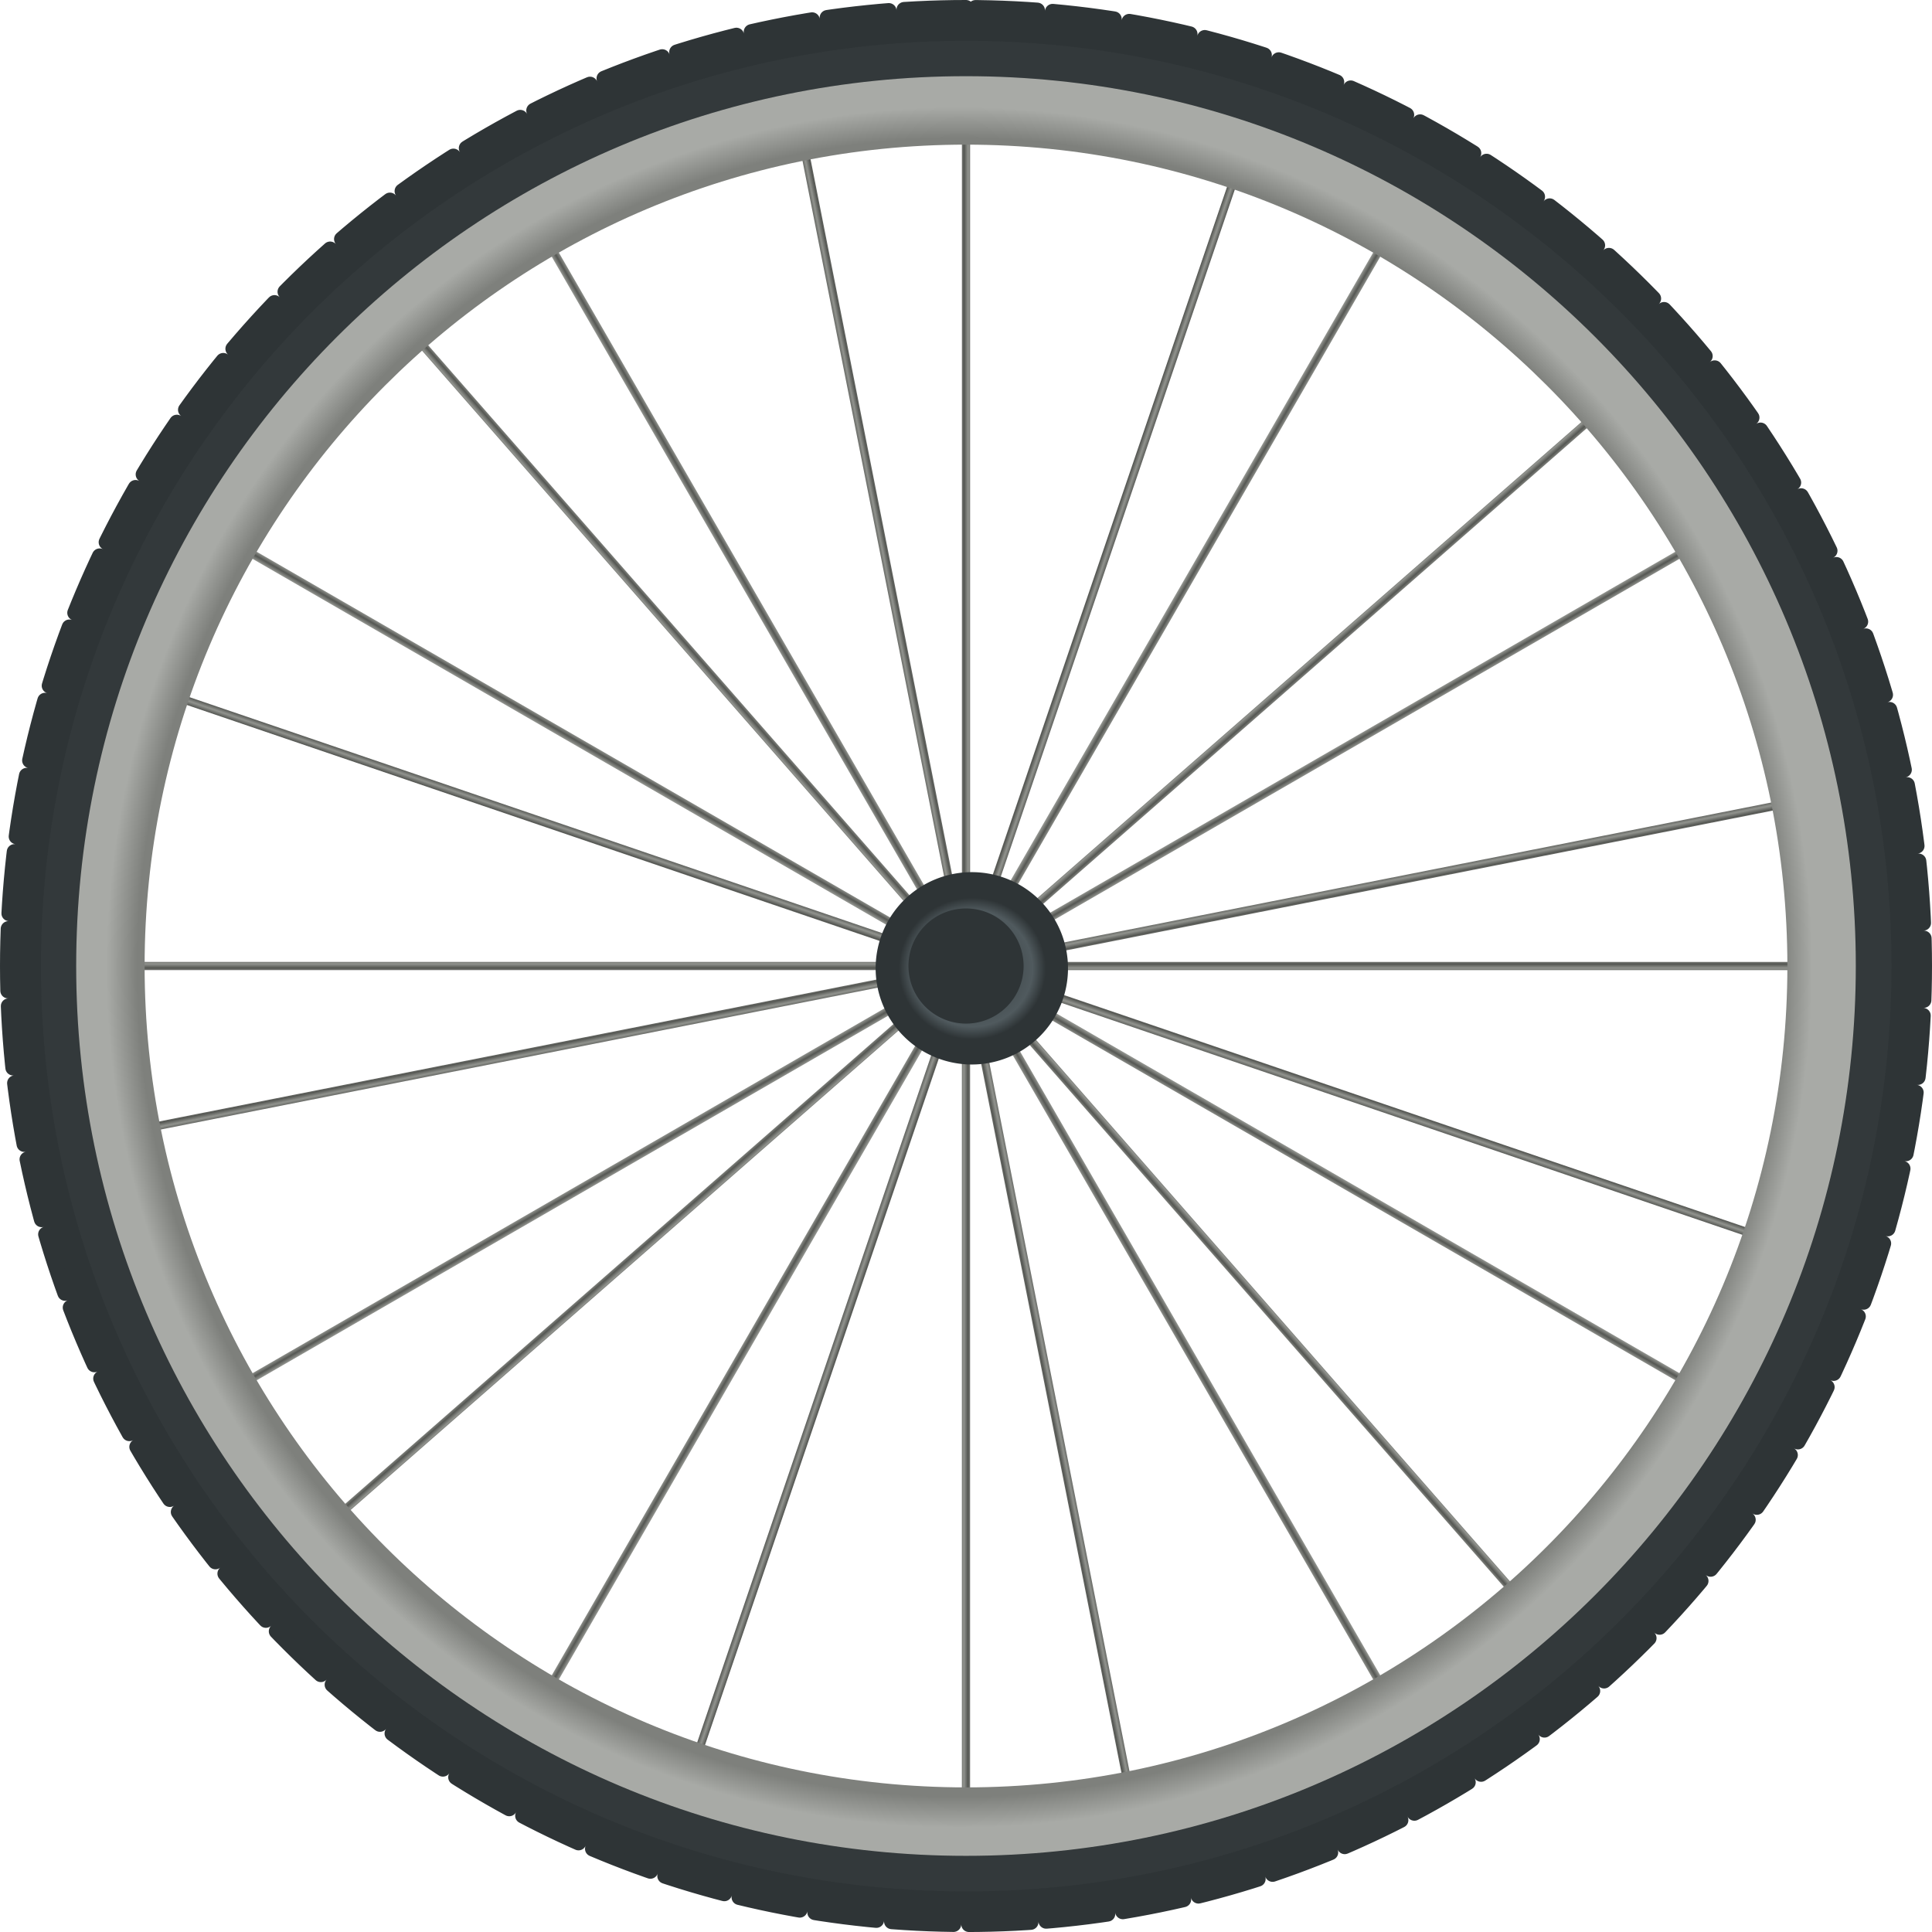 <?xml version="1.0" encoding="UTF-8" standalone="no"?>
<!-- Created with Inkscape (http://www.inkscape.org/) -->
<svg
   xmlns:dc="http://purl.org/dc/elements/1.1/"
   xmlns:cc="http://creativecommons.org/ns#"
   xmlns:rdf="http://www.w3.org/1999/02/22-rdf-syntax-ns#"
   xmlns:svg="http://www.w3.org/2000/svg"
   xmlns="http://www.w3.org/2000/svg"
   xmlns:xlink="http://www.w3.org/1999/xlink"
   xmlns:sodipodi="http://sodipodi.sourceforge.net/DTD/sodipodi-0.dtd"
   xmlns:inkscape="http://www.inkscape.org/namespaces/inkscape"
   width="300"
   height="300.004"
   id="svg2"
   sodipodi:version="0.32"
   inkscape:version="0.46"
   sodipodi:docbase="/home/user/casmat"
   sodipodi:docname="carlitos_BikeWheel.svg"
   inkscape:output_extension="org.inkscape.output.svg.inkscape"
   version="1.0">
  <defs
     id="defs4">
    <linearGradient
       id="linearGradient4993">
      <stop
         style="stop-color: rgb(46, 52, 54); stop-opacity: 1;"
         offset="0"
         id="stop4995" />
      <stop
         id="stop5192"
         offset="0.821"
         style="stop-color: rgb(80, 90, 94); stop-opacity: 1;" />
      <stop
         style="stop-color: rgb(46, 52, 54); stop-opacity: 1;"
         offset="1"
         id="stop4997" />
    </linearGradient>
    <linearGradient
       id="linearGradient4174">
      <stop
         style="stop-color: rgb(85, 87, 83); stop-opacity: 1;"
         offset="0"
         id="stop4176" />
      <stop
         style="stop-color: rgb(145, 147, 142); stop-opacity: 1;"
         offset="1"
         id="stop4178" />
    </linearGradient>
    <linearGradient
       id="linearGradient4123">
      <stop
         style="stop-color: rgb(85, 87, 83); stop-opacity: 1;"
         offset="0"
         id="stop4125" />
      <stop
         id="stop4131"
         offset="0.964"
         style="stop-color: rgb(126, 128, 124); stop-opacity: 1;" />
      <stop
         style="stop-color: rgb(168, 170, 166); stop-opacity: 1;"
         offset="1"
         id="stop4127" />
    </linearGradient>
    <radialGradient
       inkscape:collect="always"
       xlink:href="#linearGradient4123"
       id="radialGradient4129"
       cx="2312.938"
       cy="977.922"
       fx="2312.938"
       fy="977.922"
       r="1151.562"
       gradientTransform="matrix(0.115,0,0,0.116,1959.115,951.488)"
       gradientUnits="userSpaceOnUse" />
    <linearGradient
       inkscape:collect="always"
       xlink:href="#linearGradient4174"
       id="linearGradient4817"
       gradientUnits="userSpaceOnUse"
       gradientTransform="matrix(0.38,-0.219,5.9992487e-2,0.104,1305.929,1457.774)"
       spreadMethod="reflect"
       x1="2262.312"
       y1="431.391"
       x2="2263.766"
       y2="431.391" />
    <linearGradient
       inkscape:collect="always"
       xlink:href="#linearGradient4174"
       id="linearGradient4823"
       gradientUnits="userSpaceOnUse"
       gradientTransform="matrix(0.219,-0.38,0.104,5.9992487e-2,1625.741,1865.219)"
       spreadMethod="reflect"
       x1="2262.312"
       y1="431.391"
       x2="2263.766"
       y2="431.391" />
    <linearGradient
       inkscape:collect="always"
       xlink:href="#linearGradient4174"
       id="linearGradient4829"
       gradientUnits="userSpaceOnUse"
       gradientTransform="matrix(0,-0.439,0.12,-1.0284262e-8,2106.434,2058.173)"
       spreadMethod="reflect"
       x1="2262.312"
       y1="431.391"
       x2="2263.766"
       y2="431.391" />
    <linearGradient
       inkscape:collect="always"
       xlink:href="#linearGradient4174"
       id="linearGradient4835"
       gradientUnits="userSpaceOnUse"
       gradientTransform="matrix(-0.219,-0.38,0.104,-5.9992487e-2,2619.2,1984.932)"
       spreadMethod="reflect"
       x1="2262.312"
       y1="431.391"
       x2="2263.766"
       y2="431.391" />
    <linearGradient
       inkscape:collect="always"
       xlink:href="#linearGradient4174"
       id="linearGradient4841"
       gradientUnits="userSpaceOnUse"
       gradientTransform="matrix(-0.38,-0.219,5.9992487e-2,-0.104,3026.652,1665.12)"
       spreadMethod="reflect"
       x1="2262.312"
       y1="431.391"
       x2="2263.766"
       y2="431.391" />
    <linearGradient
       inkscape:collect="always"
       xlink:href="#linearGradient4174"
       id="linearGradient4847"
       gradientUnits="userSpaceOnUse"
       gradientTransform="matrix(-0.439,-1.7937928e-8,-1.0284262e-8,-0.12,3219.606,1184.427)"
       spreadMethod="reflect"
       x1="2262.312"
       y1="431.391"
       x2="2263.766"
       y2="431.391" />
    <linearGradient
       inkscape:collect="always"
       xlink:href="#linearGradient4174"
       id="linearGradient4853"
       gradientUnits="userSpaceOnUse"
       gradientTransform="matrix(-0.38,0.219,-5.9992487e-2,-0.104,3146.358,671.659)"
       spreadMethod="reflect"
       x1="2262.312"
       y1="431.391"
       x2="2263.766"
       y2="431.391" />
    <linearGradient
       inkscape:collect="always"
       xlink:href="#linearGradient4174"
       id="linearGradient4862"
       gradientUnits="userSpaceOnUse"
       gradientTransform="matrix(-0.219,0.38,-0.104,-5.9992487e-2,2826.546,264.21)"
       spreadMethod="reflect"
       x1="2262.312"
       y1="431.391"
       x2="2263.766"
       y2="431.391" />
    <linearGradient
       inkscape:collect="always"
       xlink:href="#linearGradient4174"
       id="linearGradient4865"
       gradientUnits="userSpaceOnUse"
       gradientTransform="matrix(0,0.439,-0.12,1.0284262e-8,2345.859,71.257)"
       spreadMethod="reflect"
       x1="2262.312"
       y1="431.391"
       x2="2263.766"
       y2="431.391" />
    <linearGradient
       inkscape:collect="always"
       xlink:href="#linearGradient4174"
       id="linearGradient4871"
       gradientUnits="userSpaceOnUse"
       gradientTransform="matrix(0.219,0.38,-0.104,5.9992487e-2,1833.087,144.499)"
       spreadMethod="reflect"
       x1="2262.312"
       y1="431.391"
       x2="2263.766"
       y2="431.391" />
    <linearGradient
       inkscape:collect="always"
       xlink:href="#linearGradient4174"
       id="linearGradient4877"
       gradientUnits="userSpaceOnUse"
       gradientTransform="matrix(0.38,0.219,-5.9992487e-2,0.104,1425.642,464.313)"
       spreadMethod="reflect"
       x1="2262.312"
       y1="431.391"
       x2="2263.766"
       y2="431.391" />
    <linearGradient
       inkscape:collect="always"
       xlink:href="#linearGradient4174"
       id="linearGradient4883"
       gradientUnits="userSpaceOnUse"
       gradientTransform="matrix(0.439,0,0,0.12,1232.687,945.004)"
       spreadMethod="reflect"
       x1="2262.312"
       y1="431.391"
       x2="2263.766"
       y2="431.391" />
    <linearGradient
       inkscape:collect="always"
       xlink:href="#linearGradient4174"
       id="linearGradient4957"
       gradientUnits="userSpaceOnUse"
       gradientTransform="matrix(0.415,0.141,-3.8686356e-2,0.114,1324.341,631.079)"
       spreadMethod="reflect"
       x1="2262.312"
       y1="431.391"
       x2="2263.766"
       y2="431.391" />
    <linearGradient
       inkscape:collect="always"
       xlink:href="#linearGradient4174"
       id="linearGradient4959"
       gradientUnits="userSpaceOnUse"
       gradientTransform="matrix(0.289,0.33,-9.0291749e-2,7.9017316e-2,1661.975,238.274)"
       spreadMethod="reflect"
       x1="2262.312"
       y1="431.391"
       x2="2263.766"
       y2="431.391" />
    <linearGradient
       inkscape:collect="always"
       xlink:href="#linearGradient4174"
       id="linearGradient4961"
       gradientUnits="userSpaceOnUse"
       gradientTransform="matrix(8.5167007e-2,0.431,-0.118,2.3285143e-2,2150.783,66.912)"
       spreadMethod="reflect"
       x1="2262.312"
       y1="431.391"
       x2="2263.766"
       y2="431.391" />
    <linearGradient
       inkscape:collect="always"
       xlink:href="#linearGradient4174"
       id="linearGradient4963"
       gradientUnits="userSpaceOnUse"
       gradientTransform="matrix(-0.141,0.415,-0.114,-3.8686356e-2,2659.78,162.911)"
       spreadMethod="reflect"
       x1="2262.312"
       y1="431.391"
       x2="2263.766"
       y2="431.391" />
    <linearGradient
       inkscape:collect="always"
       xlink:href="#linearGradient4174"
       id="linearGradient4965"
       gradientUnits="userSpaceOnUse"
       gradientTransform="matrix(-0.33,0.289,-7.9017316e-2,-9.0291749e-2,3052.586,500.548)"
       spreadMethod="reflect"
       x1="2262.312"
       y1="431.391"
       x2="2263.766"
       y2="431.391" />
    <linearGradient
       inkscape:collect="always"
       xlink:href="#linearGradient4174"
       id="linearGradient4967"
       gradientUnits="userSpaceOnUse"
       gradientTransform="matrix(-0.431,8.5167007e-2,-2.3285143e-2,-0.118,3223.951,989.353)"
       spreadMethod="reflect"
       x1="2262.312"
       y1="431.391"
       x2="2263.766"
       y2="431.391" />
    <linearGradient
       inkscape:collect="always"
       xlink:href="#linearGradient4174"
       id="linearGradient4969"
       gradientUnits="userSpaceOnUse"
       gradientTransform="matrix(-0.415,-0.141,3.8686356e-2,-0.114,3127.949,1498.353)"
       spreadMethod="reflect"
       x1="2262.312"
       y1="431.391"
       x2="2263.766"
       y2="431.391" />
    <linearGradient
       inkscape:collect="always"
       xlink:href="#linearGradient4174"
       id="linearGradient4971"
       gradientUnits="userSpaceOnUse"
       gradientTransform="matrix(-0.289,-0.33,9.0291749e-2,-7.9017316e-2,2790.312,1891.16)"
       spreadMethod="reflect"
       x1="2262.312"
       y1="431.391"
       x2="2263.766"
       y2="431.391" />
    <linearGradient
       inkscape:collect="always"
       xlink:href="#linearGradient4174"
       id="linearGradient4973"
       gradientUnits="userSpaceOnUse"
       gradientTransform="matrix(-8.5167007e-2,-0.431,0.118,-2.3285143e-2,2301.51,2062.519)"
       spreadMethod="reflect"
       x1="2262.312"
       y1="431.391"
       x2="2263.766"
       y2="431.391" />
    <linearGradient
       inkscape:collect="always"
       xlink:href="#linearGradient4174"
       id="linearGradient4975"
       gradientUnits="userSpaceOnUse"
       gradientTransform="matrix(0.141,-0.415,0.114,3.8686356e-2,1792.507,1966.517)"
       spreadMethod="reflect"
       x1="2262.312"
       y1="431.391"
       x2="2263.766"
       y2="431.391" />
    <linearGradient
       inkscape:collect="always"
       xlink:href="#linearGradient4174"
       id="linearGradient4977"
       gradientUnits="userSpaceOnUse"
       gradientTransform="matrix(0.33,-0.289,7.9017316e-2,9.0291749e-2,1399.701,1628.886)"
       spreadMethod="reflect"
       x1="2262.312"
       y1="431.391"
       x2="2263.766"
       y2="431.391" />
    <radialGradient
       inkscape:collect="always"
       xlink:href="#linearGradient4993"
       id="radialGradient4999"
       cx="2226.376"
       cy="882.657"
       fx="2226.376"
       fy="882.657"
       r="133.34"
       gradientUnits="userSpaceOnUse"
       gradientTransform="matrix(0.764,0,0,0.736,526.093,233.348)" />
    <linearGradient
       inkscape:collect="always"
       xlink:href="#linearGradient4174"
       id="linearGradient5212"
       gradientUnits="userSpaceOnUse"
       gradientTransform="matrix(0.431,-8.5167007e-2,2.3285207e-2,0.118,1228.342,1140.078)"
       spreadMethod="reflect"
       x1="2262.312"
       y1="431.391"
       x2="2263.766"
       y2="431.391" />
    <filter
       inkscape:collect="always"
       id="filter5583">
      <feGaussianBlur
         inkscape:collect="always"
         stdDeviation="27.212"
         id="feGaussianBlur5585" />
    </filter>
    <linearGradient
       inkscape:collect="always"
       xlink:href="#linearGradient4174"
       id="linearGradient2681"
       gradientUnits="userSpaceOnUse"
       gradientTransform="matrix(0.431,-8.5167007e-2,2.3285207e-2,0.118,1228.342,1140.078)"
       spreadMethod="reflect"
       x1="2262.312"
       y1="431.391"
       x2="2263.766"
       y2="431.391" />
    <linearGradient
       inkscape:collect="always"
       xlink:href="#linearGradient4174"
       id="linearGradient2683"
       gradientUnits="userSpaceOnUse"
       gradientTransform="matrix(-0.431,8.5167007e-2,-2.3285143e-2,-0.118,3223.951,989.353)"
       spreadMethod="reflect"
       x1="2262.312"
       y1="431.391"
       x2="2263.766"
       y2="431.391" />
    <linearGradient
       inkscape:collect="always"
       xlink:href="#linearGradient4174"
       id="linearGradient2685"
       gradientUnits="userSpaceOnUse"
       gradientTransform="matrix(8.5167007e-2,0.431,-0.118,2.3285143e-2,2150.783,66.912)"
       spreadMethod="reflect"
       x1="2262.312"
       y1="431.391"
       x2="2263.766"
       y2="431.391" />
    <linearGradient
       inkscape:collect="always"
       xlink:href="#linearGradient4174"
       id="linearGradient2687"
       gradientUnits="userSpaceOnUse"
       gradientTransform="matrix(0.439,0,0,0.12,1232.687,945.004)"
       spreadMethod="reflect"
       x1="2262.312"
       y1="431.391"
       x2="2263.766"
       y2="431.391" />
    <linearGradient
       inkscape:collect="always"
       xlink:href="#linearGradient4174"
       id="linearGradient2689"
       gradientUnits="userSpaceOnUse"
       gradientTransform="matrix(0.38,0.219,-5.9992487e-2,0.104,1425.642,464.313)"
       spreadMethod="reflect"
       x1="2262.312"
       y1="431.391"
       x2="2263.766"
       y2="431.391" />
    <linearGradient
       inkscape:collect="always"
       xlink:href="#linearGradient4174"
       id="linearGradient2691"
       gradientUnits="userSpaceOnUse"
       gradientTransform="matrix(0.219,0.38,-0.104,5.9992487e-2,1833.087,144.499)"
       spreadMethod="reflect"
       x1="2262.312"
       y1="431.391"
       x2="2263.766"
       y2="431.391" />
    <linearGradient
       inkscape:collect="always"
       xlink:href="#linearGradient4174"
       id="linearGradient2693"
       gradientUnits="userSpaceOnUse"
       gradientTransform="matrix(0,0.439,-0.12,1.0284262e-8,2345.859,71.257)"
       spreadMethod="reflect"
       x1="2262.312"
       y1="431.391"
       x2="2263.766"
       y2="431.391" />
    <linearGradient
       inkscape:collect="always"
       xlink:href="#linearGradient4174"
       id="linearGradient2695"
       gradientUnits="userSpaceOnUse"
       gradientTransform="matrix(-0.219,0.38,-0.104,-5.9992487e-2,2826.546,264.21)"
       spreadMethod="reflect"
       x1="2262.312"
       y1="431.391"
       x2="2263.766"
       y2="431.391" />
    <linearGradient
       inkscape:collect="always"
       xlink:href="#linearGradient4174"
       id="linearGradient2697"
       gradientUnits="userSpaceOnUse"
       gradientTransform="matrix(-0.38,0.219,-5.9992487e-2,-0.104,3146.358,671.659)"
       spreadMethod="reflect"
       x1="2262.312"
       y1="431.391"
       x2="2263.766"
       y2="431.391" />
    <linearGradient
       inkscape:collect="always"
       xlink:href="#linearGradient4174"
       id="linearGradient2699"
       gradientUnits="userSpaceOnUse"
       gradientTransform="matrix(-0.38,-0.219,5.9992487e-2,-0.104,3026.652,1665.12)"
       spreadMethod="reflect"
       x1="2262.312"
       y1="431.391"
       x2="2263.766"
       y2="431.391" />
    <linearGradient
       inkscape:collect="always"
       xlink:href="#linearGradient4174"
       id="linearGradient2701"
       gradientUnits="userSpaceOnUse"
       gradientTransform="matrix(-0.219,-0.38,0.104,-5.9992487e-2,2619.2,1984.932)"
       spreadMethod="reflect"
       x1="2262.312"
       y1="431.391"
       x2="2263.766"
       y2="431.391" />
    <linearGradient
       inkscape:collect="always"
       xlink:href="#linearGradient4174"
       id="linearGradient2703"
       gradientUnits="userSpaceOnUse"
       gradientTransform="matrix(0,-0.439,0.12,-1.0284262e-8,2106.434,2058.173)"
       spreadMethod="reflect"
       x1="2262.312"
       y1="431.391"
       x2="2263.766"
       y2="431.391" />
    <linearGradient
       inkscape:collect="always"
       xlink:href="#linearGradient4174"
       id="linearGradient2705"
       gradientUnits="userSpaceOnUse"
       gradientTransform="matrix(0.219,-0.38,0.104,5.9992487e-2,1625.741,1865.219)"
       spreadMethod="reflect"
       x1="2262.312"
       y1="431.391"
       x2="2263.766"
       y2="431.391" />
    <linearGradient
       inkscape:collect="always"
       xlink:href="#linearGradient4174"
       id="linearGradient2707"
       gradientUnits="userSpaceOnUse"
       gradientTransform="matrix(0.38,-0.219,5.9992487e-2,0.104,1305.929,1457.774)"
       spreadMethod="reflect"
       x1="2262.312"
       y1="431.391"
       x2="2263.766"
       y2="431.391" />
    <linearGradient
       inkscape:collect="always"
       xlink:href="#linearGradient4174"
       id="linearGradient2709"
       gradientUnits="userSpaceOnUse"
       gradientTransform="matrix(0.415,0.141,-3.8686356e-2,0.114,1324.341,631.079)"
       spreadMethod="reflect"
       x1="2262.312"
       y1="431.391"
       x2="2263.766"
       y2="431.391" />
    <linearGradient
       inkscape:collect="always"
       xlink:href="#linearGradient4174"
       id="linearGradient2711"
       gradientUnits="userSpaceOnUse"
       gradientTransform="matrix(0.289,0.33,-9.0291749e-2,7.9017316e-2,1661.975,238.274)"
       spreadMethod="reflect"
       x1="2262.312"
       y1="431.391"
       x2="2263.766"
       y2="431.391" />
    <linearGradient
       inkscape:collect="always"
       xlink:href="#linearGradient4174"
       id="linearGradient2713"
       gradientUnits="userSpaceOnUse"
       gradientTransform="matrix(-0.141,0.415,-0.114,-3.8686356e-2,2659.78,162.911)"
       spreadMethod="reflect"
       x1="2262.312"
       y1="431.391"
       x2="2263.766"
       y2="431.391" />
    <linearGradient
       inkscape:collect="always"
       xlink:href="#linearGradient4174"
       id="linearGradient2715"
       gradientUnits="userSpaceOnUse"
       gradientTransform="matrix(-0.33,0.289,-7.9017316e-2,-9.0291749e-2,3052.586,500.548)"
       spreadMethod="reflect"
       x1="2262.312"
       y1="431.391"
       x2="2263.766"
       y2="431.391" />
    <linearGradient
       inkscape:collect="always"
       xlink:href="#linearGradient4174"
       id="linearGradient2717"
       gradientUnits="userSpaceOnUse"
       gradientTransform="matrix(-0.415,-0.141,3.8686356e-2,-0.114,3127.949,1498.353)"
       spreadMethod="reflect"
       x1="2262.312"
       y1="431.391"
       x2="2263.766"
       y2="431.391" />
    <linearGradient
       inkscape:collect="always"
       xlink:href="#linearGradient4174"
       id="linearGradient2719"
       gradientUnits="userSpaceOnUse"
       gradientTransform="matrix(-0.289,-0.33,9.0291749e-2,-7.9017316e-2,2790.312,1891.16)"
       spreadMethod="reflect"
       x1="2262.312"
       y1="431.391"
       x2="2263.766"
       y2="431.391" />
    <linearGradient
       inkscape:collect="always"
       xlink:href="#linearGradient4174"
       id="linearGradient2721"
       gradientUnits="userSpaceOnUse"
       gradientTransform="matrix(-8.5167007e-2,-0.431,0.118,-2.3285143e-2,2301.51,2062.519)"
       spreadMethod="reflect"
       x1="2262.312"
       y1="431.391"
       x2="2263.766"
       y2="431.391" />
    <linearGradient
       inkscape:collect="always"
       xlink:href="#linearGradient4174"
       id="linearGradient2723"
       gradientUnits="userSpaceOnUse"
       gradientTransform="matrix(0.141,-0.415,0.114,3.8686356e-2,1792.507,1966.517)"
       spreadMethod="reflect"
       x1="2262.312"
       y1="431.391"
       x2="2263.766"
       y2="431.391" />
    <linearGradient
       inkscape:collect="always"
       xlink:href="#linearGradient4174"
       id="linearGradient2725"
       gradientUnits="userSpaceOnUse"
       gradientTransform="matrix(0.33,-0.289,7.9017316e-2,9.0291749e-2,1399.701,1628.886)"
       spreadMethod="reflect"
       x1="2262.312"
       y1="431.391"
       x2="2263.766"
       y2="431.391" />
    <linearGradient
       inkscape:collect="always"
       xlink:href="#linearGradient4174"
       id="linearGradient2727"
       gradientUnits="userSpaceOnUse"
       gradientTransform="matrix(-0.439,-1.7937928e-8,-1.0284262e-8,-0.12,3219.606,1184.427)"
       spreadMethod="reflect"
       x1="2262.312"
       y1="431.391"
       x2="2263.766"
       y2="431.391" />
    <radialGradient
       inkscape:collect="always"
       xlink:href="#linearGradient4123"
       id="radialGradient2729"
       gradientUnits="userSpaceOnUse"
       gradientTransform="matrix(0.115,0,0,0.116,1959.115,951.488)"
       cx="2312.938"
       cy="977.922"
       fx="2312.938"
       fy="977.922"
       r="1151.562" />
    <radialGradient
       inkscape:collect="always"
       xlink:href="#linearGradient4993"
       id="radialGradient2731"
       gradientUnits="userSpaceOnUse"
       gradientTransform="matrix(0.764,0,0,0.736,526.093,233.348)"
       cx="2226.376"
       cy="882.657"
       fx="2226.376"
       fy="882.657"
       r="133.34" />
  </defs>
  <sodipodi:namedview
     id="base"
     pagecolor="#ffffff"
     bordercolor="#666666"
     borderopacity="1.0"
     gridtolerance="10000"
     guidetolerance="10"
     objecttolerance="10"
     inkscape:pageopacity="0.0"
     inkscape:pageshadow="2"
     inkscape:zoom="1"
     inkscape:cx="282.38532"
     inkscape:cy="208.25901"
     inkscape:document-units="px"
     inkscape:current-layer="layer1"
     inkscape:window-width="1272"
     inkscape:window-height="821"
     inkscape:window-x="0"
     inkscape:window-y="25"
     showgrid="false" />
  <g
     inkscape:label="Layer 1"
     inkscape:groupmode="layer"
     id="layer1"
     transform="translate(-2076.145,-914.713)">
    <g
       id="g2650">
      <path
         inkscape:transform-center-x="13.187087"
         inkscape:transform-center-y="-66.659023"
         id="path5208"
         d="M 2199.145,931.521 L 2225.519,1064.839 L 2226.771,1064.592 L 2200.397,931.274 L 2199.145,931.521 z"
         style="fill:url(#linearGradient2681);fill-opacity:1;fill-rule:evenodd;stroke:none;stroke-width:2.898px;stroke-linecap:butt;stroke-linejoin:miter;stroke-opacity:1" />
      <path
         inkscape:transform-center-x="-13.187063"
         inkscape:transform-center-y="66.659037"
         id="path4945"
         d="M 2253.145,1197.91 L 2226.771,1064.592 L 2225.519,1064.839 L 2251.894,1198.157 L 2253.145,1197.91 z"
         style="fill:url(#linearGradient2683);fill-opacity:1;fill-rule:evenodd;stroke:none;stroke-width:2.898px;stroke-linecap:butt;stroke-linejoin:miter;stroke-opacity:1" />
      <path
         style="fill:url(#linearGradient2685);fill-opacity:1;fill-rule:evenodd;stroke:none;stroke-width:2.898px;stroke-linecap:butt;stroke-linejoin:miter;stroke-opacity:1"
         d="M 2359.339,1037.716 L 2226.021,1064.09 L 2226.269,1065.341 L 2359.587,1038.967 L 2359.339,1037.716 z"
         id="path4939"
         inkscape:transform-center-y="-13.187065"
         inkscape:transform-center-x="-66.658963" />
      <path
         inkscape:transform-center-x="3.7606635e-05"
         inkscape:transform-center-y="-67.950858"
         id="path4168"
         d="M 2225.507,928.814 L 2225.507,1064.715 L 2226.783,1064.715 L 2226.783,928.814 L 2225.507,928.814 z"
         style="fill:url(#linearGradient2687);fill-opacity:1;fill-rule:evenodd;stroke:none;stroke-width:2.898px;stroke-linecap:butt;stroke-linejoin:miter;stroke-opacity:1" />
      <path
         inkscape:transform-center-x="-33.975463"
         inkscape:transform-center-y="-58.847201"
         id="path4186"
         d="M 2293.544,946.702 L 2225.593,1064.397 L 2226.697,1065.034 L 2294.648,947.34 L 2293.544,946.702 z"
         style="fill:url(#linearGradient2689);fill-opacity:1;fill-rule:evenodd;stroke:none;stroke-width:2.898px;stroke-linecap:butt;stroke-linejoin:miter;stroke-opacity:1" />
      <path
         inkscape:transform-center-x="-58.847213"
         inkscape:transform-center-y="-33.975459"
         id="path4194"
         d="M 2343.521,996.212 L 2225.826,1064.163 L 2226.464,1065.268 L 2344.158,997.317 L 2343.521,996.212 z"
         style="fill:url(#linearGradient2691);fill-opacity:1;fill-rule:evenodd;stroke:none;stroke-width:2.898px;stroke-linecap:butt;stroke-linejoin:miter;stroke-opacity:1" />
      <path
         inkscape:transform-center-x="-67.950863"
         id="path4202"
         d="M 2362.047,1064.078 L 2226.145,1064.078 L 2226.145,1065.353 L 2362.047,1065.353 L 2362.047,1064.078 z"
         style="fill:url(#linearGradient2693);fill-opacity:1;fill-rule:evenodd;stroke:none;stroke-width:2.898px;stroke-linecap:butt;stroke-linejoin:miter;stroke-opacity:1" />
      <path
         style="fill:url(#linearGradient2695);fill-opacity:1;fill-rule:evenodd;stroke:none;stroke-width:2.898px;stroke-linecap:butt;stroke-linejoin:miter;stroke-opacity:1"
         d="M 2344.158,1132.114 L 2226.464,1064.163 L 2225.826,1065.268 L 2343.521,1133.218 L 2344.158,1132.114 z"
         id="path4206"
         inkscape:transform-center-y="33.975436"
         inkscape:transform-center-x="-58.847213" />
      <path
         style="fill:url(#linearGradient2697);fill-opacity:1;fill-rule:evenodd;stroke:none;stroke-width:2.898px;stroke-linecap:butt;stroke-linejoin:miter;stroke-opacity:1"
         d="M 2294.648,1182.091 L 2226.697,1064.397 L 2225.593,1065.034 L 2293.544,1182.728 L 2294.648,1182.091 z"
         id="path4218"
         inkscape:transform-center-y="58.847134"
         inkscape:transform-center-x="-33.975463" />
      <path
         style="fill:url(#linearGradient2699);fill-opacity:1;fill-rule:evenodd;stroke:none;stroke-width:2.898px;stroke-linecap:butt;stroke-linejoin:miter;stroke-opacity:1"
         d="M 2158.747,1182.728 L 2226.697,1065.034 L 2225.593,1064.397 L 2157.642,1182.091 L 2158.747,1182.728 z"
         id="path4601"
         inkscape:transform-center-y="58.847131"
         inkscape:transform-center-x="33.975437" />
      <path
         style="fill:url(#linearGradient2701);fill-opacity:1;fill-rule:evenodd;stroke:none;stroke-width:2.898px;stroke-linecap:butt;stroke-linejoin:miter;stroke-opacity:1"
         d="M 2108.77,1133.218 L 2226.464,1065.268 L 2225.826,1064.163 L 2108.132,1132.114 L 2108.77,1133.218 z"
         id="path4609"
         inkscape:transform-center-y="33.975435"
         inkscape:transform-center-x="58.847187" />
      <path
         style="fill:url(#linearGradient2703);fill-opacity:1;fill-rule:evenodd;stroke:none;stroke-width:2.898px;stroke-linecap:butt;stroke-linejoin:miter;stroke-opacity:1"
         d="M 2090.243,1065.353 L 2226.145,1065.353 L 2226.145,1064.078 L 2090.243,1064.078 L 2090.243,1065.353 z"
         id="path4617"
         inkscape:transform-center-y="3.4534006e-05"
         inkscape:transform-center-x="67.950837" />
      <path
         style="fill:url(#linearGradient2705);fill-opacity:1;fill-rule:evenodd;stroke:none;stroke-width:2.898px;stroke-linecap:butt;stroke-linejoin:miter;stroke-opacity:1"
         d="M 2108.132,997.317 L 2225.826,1065.268 L 2226.464,1064.163 L 2108.77,996.212 L 2108.132,997.317 z"
         id="path4625"
         inkscape:transform-center-y="-33.975452"
         inkscape:transform-center-x="58.847187" />
      <path
         style="fill:url(#linearGradient2707);fill-opacity:1;fill-rule:evenodd;stroke:none;stroke-width:2.898px;stroke-linecap:butt;stroke-linejoin:miter;stroke-opacity:1"
         d="M 2157.642,947.34 L 2225.593,1065.034 L 2226.697,1064.397 L 2158.747,946.702 L 2157.642,947.34 z"
         id="path4633"
         inkscape:transform-center-y="-58.847194"
         inkscape:transform-center-x="33.975437" />
      <path
         style="fill:url(#linearGradient2709);fill-opacity:1;fill-rule:evenodd;stroke:none;stroke-width:2.898px;stroke-linecap:butt;stroke-linejoin:miter;stroke-opacity:1"
         d="M 2269.36,935.866 L 2225.541,1064.51 L 2226.749,1064.921 L 2270.567,936.277 L 2269.36,935.866 z"
         id="path4935"
         inkscape:transform-center-y="-64.321903"
         inkscape:transform-center-x="-21.909213" />
      <path
         style="fill:url(#linearGradient2711);fill-opacity:1;fill-rule:evenodd;stroke:none;stroke-width:2.898px;stroke-linecap:butt;stroke-linejoin:miter;stroke-opacity:1"
         d="M 2327.995,974.736 L 2225.725,1064.236 L 2226.565,1065.195 L 2328.835,975.696 L 2327.995,974.736 z"
         id="path4937"
         inkscape:transform-center-y="-44.749801"
         inkscape:transform-center-x="-51.134863" />
      <path
         inkscape:transform-center-x="-64.321913"
         inkscape:transform-center-y="21.909185"
         id="path4941"
         d="M 2354.994,1107.93 L 2226.351,1064.112 L 2225.939,1065.319 L 2354.583,1109.137 L 2354.994,1107.93 z"
         style="fill:url(#linearGradient2713);fill-opacity:1;fill-rule:evenodd;stroke:none;stroke-width:2.898px;stroke-linecap:butt;stroke-linejoin:miter;stroke-opacity:1" />
      <path
         inkscape:transform-center-x="-44.749863"
         inkscape:transform-center-y="51.134884"
         id="path4943"
         d="M 2316.125,1166.565 L 2226.625,1064.295 L 2225.665,1065.135 L 2315.165,1167.405 L 2316.125,1166.565 z"
         style="fill:url(#linearGradient2715);fill-opacity:1;fill-rule:evenodd;stroke:none;stroke-width:2.898px;stroke-linecap:butt;stroke-linejoin:miter;stroke-opacity:1" />
      <path
         inkscape:transform-center-x="21.909137"
         inkscape:transform-center-y="64.321884"
         id="path4947"
         d="M 2182.93,1193.565 L 2226.749,1064.921 L 2225.541,1064.51 L 2181.723,1193.154 L 2182.93,1193.565 z"
         style="fill:url(#linearGradient2717);fill-opacity:1;fill-rule:evenodd;stroke:none;stroke-width:2.898px;stroke-linecap:butt;stroke-linejoin:miter;stroke-opacity:1" />
      <path
         inkscape:transform-center-x="51.134837"
         inkscape:transform-center-y="44.749834"
         id="path4949"
         d="M 2124.295,1154.695 L 2226.565,1065.195 L 2225.725,1064.236 L 2123.455,1153.735 L 2124.295,1154.695 z"
         style="fill:url(#linearGradient2719);fill-opacity:1;fill-rule:evenodd;stroke:none;stroke-width:2.898px;stroke-linecap:butt;stroke-linejoin:miter;stroke-opacity:1" />
      <path
         inkscape:transform-center-x="66.659037"
         inkscape:transform-center-y="13.187034"
         id="path4951"
         d="M 2092.951,1091.715 L 2226.269,1065.341 L 2226.021,1064.09 L 2092.703,1090.464 L 2092.951,1091.715 z"
         style="fill:url(#linearGradient2721);fill-opacity:1;fill-rule:evenodd;stroke:none;stroke-width:2.898px;stroke-linecap:butt;stroke-linejoin:miter;stroke-opacity:1" />
      <path
         inkscape:transform-center-x="64.321887"
         inkscape:transform-center-y="-21.909166"
         id="path4953"
         d="M 2097.296,1021.501 L 2225.939,1065.319 L 2226.351,1064.112 L 2097.707,1020.293 L 2097.296,1021.501 z"
         style="fill:url(#linearGradient2723);fill-opacity:1;fill-rule:evenodd;stroke:none;stroke-width:2.898px;stroke-linecap:butt;stroke-linejoin:miter;stroke-opacity:1" />
      <path
         inkscape:transform-center-x="44.749787"
         inkscape:transform-center-y="-51.134879"
         id="path4955"
         d="M 2136.166,962.866 L 2225.665,1065.135 L 2226.625,1064.295 L 2137.125,962.026 L 2136.166,962.866 z"
         style="fill:url(#linearGradient2725);fill-opacity:1;fill-rule:evenodd;stroke:none;stroke-width:2.898px;stroke-linecap:butt;stroke-linejoin:miter;stroke-opacity:1" />
      <path
         style="fill:url(#linearGradient2727);fill-opacity:1;fill-rule:evenodd;stroke:none;stroke-width:2.898px;stroke-linecap:butt;stroke-linejoin:miter;stroke-opacity:1"
         d="M 2226.783,1200.617 L 2226.783,1064.715 L 2225.507,1064.715 L 2225.507,1200.617 L 2226.783,1200.617 z"
         id="path4226"
         inkscape:transform-center-y="67.950887"
         inkscape:transform-center-x="-1.2620116e-05" />
      <path
         id="path2160"
         d="M 2226.145,915.913 C 2144.007,915.913 2077.345,982.576 2077.345,1064.714 C 2077.345,1146.851 2144.007,1213.517 2226.145,1213.517 C 2308.283,1213.517 2374.945,1146.851 2374.945,1064.714 C 2374.945,982.576 2308.283,915.913 2226.145,915.913 z M 2226.145,926.543 C 2302.416,926.543 2364.315,988.443 2364.315,1064.714 C 2364.315,1140.984 2302.416,1202.888 2226.145,1202.888 C 2149.874,1202.888 2087.975,1140.984 2087.975,1064.714 C 2087.975,988.443 2149.874,926.543 2226.145,926.543 z"
         style="opacity:1;fill:#2e3436;fill-opacity:1;stroke:#2e3436;stroke-width:2.4;stroke-linecap:round;stroke-linejoin:round;stroke-miterlimit:4;stroke-dasharray:9.599, 2.4;stroke-dashoffset:0;stroke-opacity:1" />
      <path
         transform="matrix(0.12,0,0,0.12,1948.625,947.379)"
         id="path5560"
         d="M 2312.938,-219.406 C 1652.027,-219.406 1115.625,316.996 1115.625,977.906 C 1115.625,1638.816 1652.027,2175.25 2312.938,2175.25 C 2973.847,2175.25 3510.25,1638.816 3510.25,977.906 C 3510.25,316.996 2973.848,-219.406 2312.938,-219.406 z M 2312.938,-173.656 C 2948.607,-173.656 3464.5,342.237 3464.5,977.906 C 3464.5,1613.576 2948.607,2129.5 2312.938,2129.5 C 1677.268,2129.5 1161.375,1613.575 1161.375,977.906 C 1161.375,342.237 1677.268,-173.656 2312.938,-173.656 z"
         style="opacity:0.165;fill:#eeeeec;fill-opacity:1;stroke:none;stroke-width:20;stroke-linecap:round;stroke-linejoin:round;stroke-miterlimit:4;stroke-dasharray:80, 20;stroke-dashoffset:0;stroke-opacity:1;filter:url(#filter5583)" />
      <path
         id="path2164"
         d="M 2226.145,926.543 C 2149.874,926.543 2087.975,988.443 2087.975,1064.714 C 2087.975,1140.984 2149.874,1202.888 2226.145,1202.888 C 2302.416,1202.888 2364.315,1140.984 2364.315,1064.714 C 2364.315,988.443 2302.416,926.543 2226.145,926.543 z M 2226.145,937.173 C 2296.549,937.173 2353.689,994.31 2353.689,1064.714 C 2353.689,1135.117 2296.549,1192.257 2226.145,1192.257 C 2155.741,1192.257 2098.601,1135.117 2098.601,1064.714 C 2098.601,994.31 2155.741,937.173 2226.145,937.173 z"
         style="opacity:1;fill:url(#radialGradient2729);fill-opacity:1;stroke:none" />
      <path
         transform="matrix(0.112,0,0,0.112,1977.695,966.216)"
         d="M 2359.716,882.657 A 133.34,133.34 0 1 1 2093.036,882.657 A 133.34,133.34 0 1 1 2359.716,882.657 z"
         sodipodi:ry="133.34013"
         sodipodi:rx="133.34013"
         sodipodi:cy="882.65656"
         sodipodi:cx="2226.3762"
         id="path4151"
         style="fill:url(#radialGradient2731);fill-opacity:1;stroke:none;stroke-width:20;stroke-linecap:butt;stroke-linejoin:round;marker-mid:none;stroke-miterlimit:4;stroke-dasharray:20, 39.999;stroke-dashoffset:0;stroke-opacity:1"
         sodipodi:type="arc" />
      <path
         sodipodi:type="arc"
         style="fill:#2e3436;fill-opacity:1;stroke:none;stroke-width:20;stroke-linecap:butt;stroke-linejoin:round;marker-mid:none;stroke-miterlimit:4;stroke-dasharray:20, 39.999;stroke-dashoffset:0;stroke-opacity:1"
         id="path4983"
         sodipodi:cx="2226.3762"
         sodipodi:cy="882.65656"
         sodipodi:rx="133.34013"
         sodipodi:ry="133.34013"
         d="M 2359.716,882.657 A 133.34,133.34 0 1 1 2093.036,882.657 A 133.34,133.34 0 1 1 2359.716,882.657 z"
         transform="matrix(6.7054939e-2,0,0,6.7054939e-2,2076.858,1005.529)" />
    </g>
  </g>
</svg>
